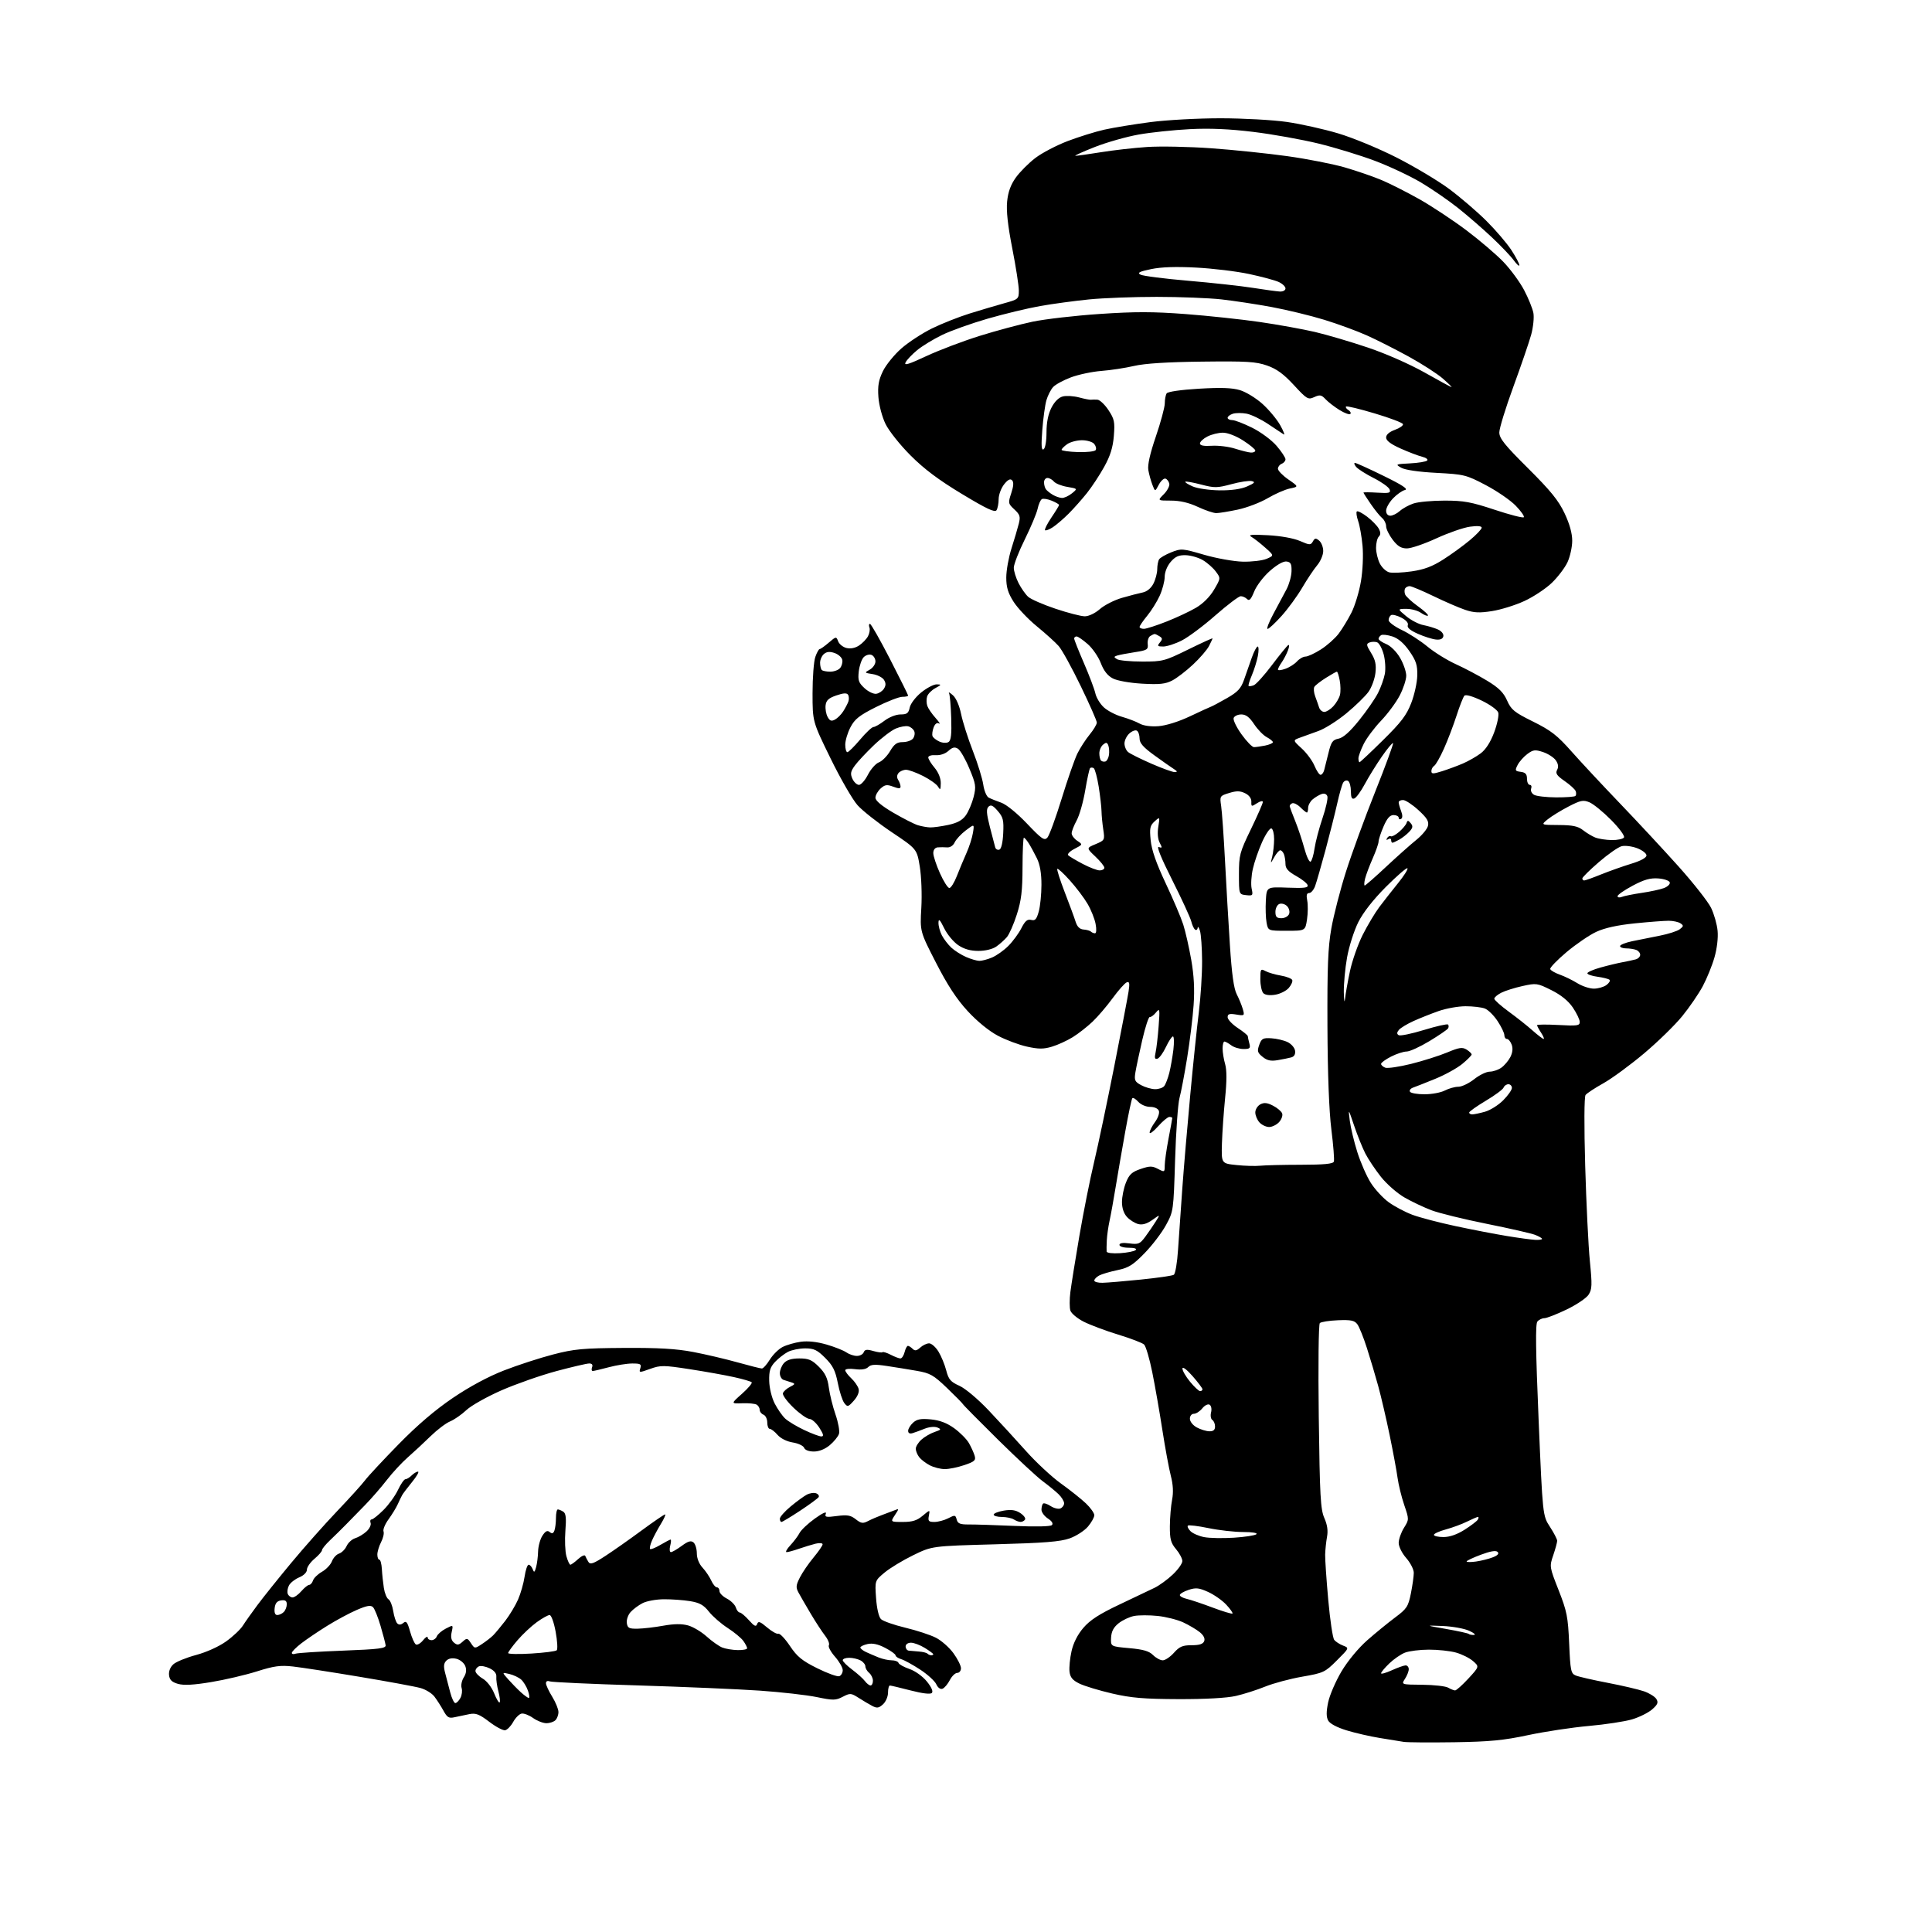<?xml version="1.0" encoding="UTF-8" standalone="no"?>
<svg 
  version="1.1" 
  xmlns="http://www.w3.org/2000/svg" 
  xmlns:xlink="http://www.w3.org/1999/xlink" 
  xmlns:svg="http://www.w3.org/2000/svg"
  xmlns:rdf="http://www.w3.org/1999/02/22-rdf-syntax-ns#"
  xmlns:cc="http://creativecommons.org/ns#"
  xmlns:dc="http://purl.org/dc/elements/1.1/"
  viewBox="0 0 768 768"
  width="768"
  height="768"
>
<style>svg {background-color: white; }</style>"
<path stroke="none" fill="black" fill-rule="evenodd" d="M578.00,692.57C568.38,692.71 559.38,692.65 558.00,692.42C556.62,692.20 552.35,691.50 548.50,690.88C544.65,690.26 538.69,688.89 535.27,687.84C531.41,686.66 528.62,685.16 527.96,683.92C527.19,682.48 527.19,680.42 527.96,676.70C528.56,673.84 530.95,668.31 533.27,664.40C535.77,660.22 539.96,655.15 543.50,652.03C546.80,649.13 551.79,645.05 554.60,642.96C559.24,639.50 559.79,638.65 560.85,633.42C561.48,630.25 562.00,626.56 562.00,625.22C562.00,623.87 560.65,621.23 559.00,619.35C557.31,617.43 556.00,614.79 556.00,613.33C556.00,611.90 556.94,609.22 558.08,607.37C560.16,604.01 560.16,604.01 558.20,598.25C557.12,595.09 555.94,590.25 555.56,587.50C555.19,584.75 553.77,577.10 552.41,570.50C551.05,563.90 549.00,555.12 547.87,551.00C546.74,546.88 544.72,540.08 543.38,535.91C542.05,531.73 540.34,527.47 539.58,526.44C538.45,524.90 537.10,524.61 531.87,524.82C528.38,524.96 525.13,525.47 524.65,525.95C524.15,526.45 523.97,542.80 524.23,563.17C524.64,594.82 524.93,600.01 526.44,603.43C527.63,606.12 527.97,608.49 527.51,610.93C527.15,612.89 526.82,616.08 526.77,618.00C526.73,619.92 527.28,628.02 528.00,636.00C528.72,643.98 529.78,651.11 530.36,651.85C530.94,652.60 532.53,653.63 533.90,654.15C536.38,655.10 536.38,655.10 531.44,660.03C526.71,664.76 526.13,665.03 517.69,666.50C512.85,667.34 506.21,669.12 502.95,670.44C499.68,671.77 494.42,673.45 491.25,674.17C487.66,674.99 479.13,675.46 468.50,675.43C454.73,675.38 449.71,674.96 442.10,673.20C436.94,672.00 431.09,670.23 429.10,669.26C426.35,667.92 425.42,666.79 425.15,664.50C424.96,662.85 425.32,659.20 425.95,656.38C426.68,653.09 428.36,649.77 430.65,647.10C433.29,644.01 436.97,641.63 444.86,637.89C450.71,635.12 457.05,632.10 458.95,631.18C460.86,630.25 464.12,627.88 466.20,625.90C468.29,623.93 470.00,621.52 470.00,620.55C470.00,619.58 468.88,617.45 467.50,615.82C465.41,613.33 465.01,611.84 465.04,606.67C465.07,603.28 465.46,598.55 465.93,596.16C466.49,593.23 466.33,590.15 465.42,586.66C464.69,583.82 463.17,575.63 462.06,568.45C460.95,561.27 459.15,550.95 458.05,545.52C456.96,540.08 455.49,535.11 454.78,534.46C454.08,533.81 449.45,532.04 444.50,530.53C439.55,529.02 433.40,526.71 430.82,525.41C428.25,524.11 425.85,522.11 425.49,520.96C425.13,519.82 425.12,516.55 425.48,513.69C425.84,510.84 427.44,500.81 429.05,491.40C430.66,482.00 433.30,468.72 434.93,461.90C436.55,455.08 440.14,438.02 442.91,424.00C445.68,409.98 448.24,396.58 448.61,394.23C449.13,390.83 448.98,390.07 447.88,390.50C447.12,390.80 444.61,393.62 442.31,396.77C440.01,399.92 436.41,404.14 434.31,406.13C432.21,408.13 428.66,410.91 426.41,412.30C424.16,413.69 420.45,415.39 418.16,416.07C414.83,417.07 412.85,417.07 408.25,416.05C405.09,415.36 399.88,413.41 396.68,411.72C393.14,409.85 388.44,406.02 384.68,401.94C380.27,397.15 376.67,391.66 372.10,382.75C365.69,370.27 365.69,370.27 366.24,360.88C366.54,355.65 366.27,348.40 365.63,344.50C364.48,337.50 364.48,337.50 354.49,330.81C349.00,327.12 342.88,322.31 340.90,320.10C338.92,317.89 334.08,309.50 330.15,301.46C323.00,286.84 323.00,286.84 323.00,275.57C323.00,269.37 323.49,262.88 324.10,261.15C324.70,259.42 325.49,258.00 325.85,258.00C326.21,258.00 327.83,256.85 329.46,255.45C332.35,252.97 332.44,252.96 333.17,254.92C333.58,256.03 335.06,257.23 336.46,257.58C338.08,257.98 339.92,257.63 341.47,256.61C342.82,255.72 344.43,254.06 345.04,252.92C345.65,251.78 345.91,250.20 345.61,249.42C345.31,248.64 345.41,248.00 345.83,248.00C346.25,248.00 349.83,254.31 353.80,262.01C357.76,269.72 361.00,276.24 361.00,276.51C361.00,276.78 359.95,277.00 358.66,277.00C357.38,277.00 352.68,278.83 348.23,281.06C341.58,284.40 339.77,285.84 338.07,289.10C336.93,291.28 336.00,294.40 336.00,296.03C336.00,297.66 336.38,299.00 336.84,299.00C337.31,299.00 339.58,296.75 341.90,294.00C344.22,291.25 346.61,289.00 347.22,289.00C347.82,289.00 349.79,287.87 351.59,286.50C353.45,285.08 356.20,284.00 357.96,284.00C360.52,284.00 361.15,283.53 361.63,281.25C361.96,279.71 363.97,277.07 366.21,275.25C368.42,273.46 371.18,272.02 372.36,272.04C374.31,272.08 374.27,272.21 371.82,273.54C370.34,274.34 368.87,275.83 368.55,276.86C368.22,277.88 368.26,279.57 368.62,280.61C368.99,281.65 370.46,283.81 371.90,285.40C373.33,287.00 373.93,287.99 373.24,287.59C372.45,287.14 371.67,287.72 371.12,289.19C370.65,290.46 370.45,292.00 370.69,292.61C370.92,293.23 372.14,294.20 373.40,294.77C374.69,295.36 376.28,295.45 377.04,294.97C378.06,294.35 378.33,291.91 378.12,285.35C377.97,280.52 377.58,276.10 377.25,275.53C376.92,274.96 377.61,275.34 378.78,276.36C380.06,277.48 381.36,280.47 382.06,283.86C382.69,286.96 384.79,293.55 386.72,298.50C388.65,303.45 390.51,309.48 390.86,311.89C391.21,314.31 392.18,316.63 393.00,317.06C393.82,317.49 396.07,318.39 398.00,319.07C400.04,319.79 404.31,323.26 408.23,327.38C414.09,333.54 415.14,334.27 416.34,332.98C417.10,332.17 419.65,325.20 422.02,317.50C424.38,309.80 427.21,301.70 428.30,299.50C429.39,297.30 431.57,293.93 433.14,292.02C434.71,290.11 436.00,287.96 436.00,287.23C436.00,286.51 433.12,279.98 429.60,272.71C426.09,265.45 422.15,258.30 420.85,256.83C419.56,255.36 415.64,251.82 412.15,248.96C408.66,246.11 404.50,241.71 402.90,239.19C400.68,235.68 400.00,233.42 400.01,229.55C400.01,226.77 400.95,221.57 402.08,218.00C403.22,214.43 404.52,210.02 404.98,208.20C405.70,205.36 405.45,204.57 403.23,202.51C400.75,200.21 400.70,199.95 401.99,196.03C402.93,193.19 403.02,191.62 402.30,190.90C401.58,190.18 400.60,190.69 399.13,192.56C397.96,194.05 396.99,196.67 396.98,198.38C396.98,200.10 396.59,202.10 396.13,202.82C395.49,203.83 392.23,202.30 382.40,196.37C373.14,190.79 367.37,186.46 361.96,181.04C357.74,176.82 353.35,171.28 352.00,168.51C350.64,165.70 349.41,161.04 349.18,157.82C348.86,153.38 349.26,151.10 350.97,147.55C352.19,145.05 355.49,140.98 358.31,138.51C361.13,136.04 366.61,132.46 370.47,130.56C374.34,128.66 381.10,125.98 385.50,124.61C389.90,123.24 396.09,121.41 399.25,120.53C404.84,118.99 405.00,118.85 405.00,115.48C405.00,113.57 403.83,106.05 402.40,98.76C400.62,89.68 399.97,83.79 400.35,80.08C400.73,76.29 401.77,73.43 403.81,70.58C405.42,68.34 408.89,64.85 411.53,62.83C414.16,60.81 419.96,57.78 424.41,56.08C428.86,54.39 435.43,52.34 439.00,51.54C442.57,50.74 450.81,49.39 457.30,48.54C463.82,47.69 476.36,47.01 485.30,47.02C494.21,47.03 506.00,47.68 511.50,48.47C517.00,49.26 526.21,51.31 531.97,53.03C537.78,54.76 548.14,59.05 555.26,62.67C562.31,66.26 571.67,71.85 576.05,75.10C580.43,78.35 587.07,84.04 590.81,87.75C594.54,91.46 599.04,96.71 600.80,99.42C602.56,102.13 603.99,104.83 603.97,105.42C603.95,106.01 602.96,105.15 601.76,103.50C600.57,101.85 596.64,97.73 593.04,94.34C589.44,90.95 583.41,85.72 579.63,82.71C575.86,79.71 569.22,75.13 564.89,72.56C560.55,69.98 552.31,66.10 546.57,63.94C540.84,61.77 530.72,58.68 524.10,57.06C517.47,55.45 505.85,53.36 498.27,52.44C488.76,51.27 480.95,50.93 473.00,51.34C466.68,51.66 457.53,52.62 452.67,53.48C447.82,54.34 439.94,56.57 435.17,58.45C430.40,60.33 426.95,61.90 427.50,61.93C428.05,61.96 432.55,61.33 437.50,60.53C442.45,59.72 450.77,58.78 456.00,58.43C461.23,58.08 472.70,58.31 481.50,58.94C490.30,59.57 503.92,60.98 511.76,62.08C519.61,63.17 529.88,65.19 534.58,66.55C539.28,67.91 545.87,70.18 549.22,71.59C552.57,73.00 559.32,76.42 564.22,79.18C569.11,81.94 577.48,87.47 582.81,91.47C588.14,95.48 594.82,101.17 597.65,104.13C600.48,107.08 604.18,112.13 605.87,115.34C607.56,118.55 609.21,122.63 609.55,124.41C609.88,126.19 609.48,130.08 608.66,133.07C607.83,136.06 604.65,145.36 601.58,153.74C598.51,162.12 596.00,170.29 596.00,171.89C596.00,174.26 598.09,176.87 607.43,186.15C616.39,195.07 619.52,198.92 621.93,204.01C623.96,208.31 624.99,212.02 624.98,215.00C624.97,217.47 624.12,221.30 623.10,223.50C622.07,225.70 619.27,229.39 616.87,231.70C614.47,234.00 609.58,237.25 606.00,238.90C602.42,240.56 596.65,242.36 593.16,242.91C588.12,243.71 585.92,243.61 582.39,242.41C579.95,241.58 574.27,239.13 569.78,236.95C565.28,234.78 561.05,233.00 560.36,233.00C559.68,233.00 558.87,233.41 558.56,233.91C558.25,234.41 558.25,235.48 558.55,236.28C558.86,237.09 561.14,239.20 563.62,240.98C566.10,242.76 567.90,244.43 567.63,244.71C567.35,244.98 566.10,244.48 564.84,243.60C563.58,242.72 560.97,242.01 559.03,242.03C555.50,242.05 555.50,242.05 559.00,244.96C560.92,246.56 564.00,248.15 565.84,248.49C567.68,248.84 570.28,249.63 571.63,250.24C573.03,250.88 573.94,252.03 573.75,252.93C573.54,253.97 572.54,254.41 570.78,254.22C569.32,254.07 566.09,253.04 563.61,251.94C560.58,250.60 559.26,249.48 559.62,248.54C559.96,247.67 558.99,246.53 557.05,245.53C555.34,244.64 553.50,244.19 552.97,244.52C552.44,244.85 552.00,245.75 552.00,246.53C552.00,247.31 554.36,249.06 557.25,250.44C560.14,251.81 564.73,254.79 567.46,257.05C570.20,259.32 575.29,262.47 578.78,264.05C582.27,265.64 587.85,268.59 591.18,270.61C595.82,273.43 597.67,275.27 599.09,278.47C600.72,282.15 601.93,283.14 609.43,286.85C616.55,290.38 619.02,292.30 624.71,298.73C628.45,302.95 637.14,312.27 644.03,319.45C650.92,326.63 661.40,337.90 667.31,344.50C673.22,351.10 679.02,358.48 680.19,360.90C681.36,363.32 682.53,367.41 682.77,370.00C683.04,372.79 682.53,377.11 681.52,380.60C680.59,383.85 678.50,388.98 676.89,392.00C675.27,395.02 671.60,400.40 668.72,403.93C665.85,407.47 659.01,414.15 653.51,418.77C648.02,423.39 640.75,428.72 637.36,430.62C633.97,432.51 630.78,434.61 630.28,435.28C629.74,436.01 629.68,447.47 630.14,463.50C630.57,478.35 631.40,495.39 632.00,501.36C632.95,510.87 632.88,512.53 631.47,514.68C630.58,516.04 626.64,518.69 622.71,520.57C618.77,522.46 614.81,524.00 613.90,524.00C612.99,524.00 611.75,524.60 611.13,525.34C610.32,526.32 610.45,536.75 611.63,564.59C613.24,602.50 613.24,602.50 616.12,606.92C617.70,609.35 619.00,611.86 619.00,612.49C619.00,613.13 618.30,615.70 617.45,618.20C615.90,622.73 615.92,622.84 619.58,632.13C622.88,640.54 623.31,642.71 623.77,653.34C624.24,664.18 624.46,665.24 626.39,666.04C627.55,666.52 633.24,667.83 639.04,668.94C644.83,670.05 651.33,671.57 653.48,672.31C655.63,673.05 657.86,674.44 658.44,675.39C659.29,676.78 658.95,677.60 656.73,679.53C655.21,680.85 651.62,682.63 648.76,683.48C645.90,684.33 638.14,685.51 631.53,686.10C624.91,686.69 614.10,688.33 607.50,689.73C597.72,691.82 592.27,692.35 578.00,692.57zM200.81,687.80C199.96,687.96 197.12,686.45 194.49,684.44C190.57,681.44 189.14,680.89 186.60,681.39C184.90,681.72 182.27,682.27 180.77,682.61C178.43,683.14 177.78,682.76 176.27,680.01C175.30,678.25 173.69,675.74 172.70,674.44C171.72,673.13 169.24,671.60 167.20,671.03C165.17,670.45 154.28,668.44 143.00,666.56C131.72,664.67 119.78,662.83 116.45,662.46C111.46,661.90 108.96,662.24 102.14,664.40C97.60,665.83 89.42,667.75 83.96,668.65C77.02,669.81 73.06,670.02 70.77,669.37C68.33,668.67 67.42,667.80 67.20,665.92C67.02,664.37 67.68,662.69 68.91,661.58C70.01,660.58 74.09,658.92 77.97,657.88C82.12,656.76 87.03,654.54 89.91,652.47C92.60,650.54 95.58,647.73 96.53,646.23C97.48,644.73 100.11,641.02 102.36,638.00C104.61,634.98 110.62,627.47 115.72,621.33C120.81,615.19 129.02,605.94 133.95,600.77C138.88,595.60 143.90,590.06 145.11,588.44C146.32,586.82 152.30,580.40 158.41,574.16C165.84,566.56 172.97,560.47 180.00,555.71C186.67,551.19 194.10,547.20 200.38,544.76C205.81,542.65 214.57,539.80 219.85,538.43C228.28,536.24 231.70,535.93 247.97,535.82C261.73,535.73 268.82,536.15 275.50,537.42C280.45,538.36 288.41,540.23 293.20,541.57C297.98,542.91 302.33,544.00 302.86,544.00C303.40,544.00 304.82,542.41 306.01,540.48C307.21,538.54 309.49,536.28 311.08,535.46C312.67,534.64 315.93,533.70 318.33,533.37C321.14,532.98 324.79,533.38 328.55,534.47C331.78,535.41 335.32,536.81 336.43,537.59C337.54,538.36 339.42,539.00 340.62,539.00C341.81,539.00 343.04,538.35 343.34,537.55C343.77,536.43 344.61,536.31 347.13,537.04C348.91,537.55 350.57,537.77 350.81,537.52C351.05,537.28 352.52,537.74 354.08,538.54C355.63,539.34 357.36,540.00 357.93,540.00C358.50,540.00 359.24,538.88 359.59,537.50C359.93,536.12 360.53,535.00 360.91,535.00C361.29,535.00 362.13,535.53 362.78,536.18C363.68,537.08 364.39,536.96 365.81,535.68C366.82,534.75 368.42,534.00 369.34,534.00C370.27,534.00 371.93,535.46 373.04,537.25C374.14,539.04 375.54,542.42 376.14,544.76C377.07,548.36 377.87,549.30 381.37,550.87C383.73,551.93 388.71,556.12 393.00,560.64C397.12,564.99 403.78,572.24 407.79,576.74C411.80,581.25 418.08,587.09 421.74,589.72C425.41,592.35 429.89,595.92 431.70,597.65C433.52,599.38 435.00,601.49 435.00,602.32C435.00,603.16 433.87,605.19 432.49,606.83C431.10,608.48 427.84,610.58 425.24,611.52C421.51,612.85 415.16,613.36 395.50,613.89C370.50,614.57 370.50,614.57 363.00,618.23C358.88,620.24 353.76,623.34 351.63,625.12C347.76,628.35 347.76,628.35 348.25,635.26C348.54,639.36 349.33,642.76 350.19,643.62C350.98,644.41 355.32,645.94 359.83,647.02C364.35,648.10 369.84,649.90 372.03,651.02C374.23,652.14 377.37,654.91 379.01,657.18C380.66,659.44 382.00,662.13 382.00,663.15C382.00,664.17 381.34,665.00 380.53,665.00C379.71,665.00 378.38,666.30 377.56,667.88C376.74,669.46 375.44,671.00 374.66,671.30C373.82,671.62 372.82,670.91 372.19,669.52C371.61,668.24 368.74,665.63 365.82,663.71C362.89,661.79 359.49,659.92 358.25,659.55C357.01,659.17 356.00,658.49 356.00,658.03C356.00,657.58 354.14,656.23 351.87,655.05C349.04,653.57 346.84,653.10 344.87,653.53C343.29,653.88 342.00,654.50 342.00,654.91C342.00,655.32 343.01,656.13 344.25,656.71C345.49,657.28 347.76,658.26 349.30,658.88C350.84,659.49 353.16,660.00 354.46,660.00C355.77,660.00 356.99,660.47 357.18,661.04C357.37,661.61 359.32,662.69 361.51,663.44C363.79,664.22 366.76,666.35 368.44,668.41C370.29,670.69 371.02,672.38 370.42,672.98C369.83,673.57 366.71,673.20 361.99,671.98C357.87,670.91 354.16,670.03 353.75,670.02C353.34,670.01 353.00,671.28 353.00,672.85C353.00,674.42 352.11,676.50 351.00,677.50C349.34,679.00 348.60,679.11 346.75,678.14C345.51,677.49 343.06,676.04 341.31,674.92C338.30,673.00 337.94,672.98 335.00,674.50C332.18,675.96 331.21,675.97 324.69,674.62C320.74,673.80 310.52,672.64 302.00,672.05C293.48,671.46 271.56,670.53 253.29,669.97C235.03,669.42 219.39,668.70 218.54,668.38C217.61,668.02 217.01,668.33 217.03,669.14C217.05,669.89 218.17,672.30 219.53,674.50C220.88,676.70 221.99,679.42 221.99,680.55C222.00,681.68 221.46,683.14 220.80,683.80C220.14,684.46 218.52,685.00 217.20,685.00C215.89,685.00 213.50,684.07 211.90,682.93C210.30,681.79 208.24,681.00 207.33,681.18C206.41,681.36 204.91,682.85 204.00,684.50C203.09,686.15 201.65,687.63 200.81,687.80zM181.00,677.00C181.51,677.00 182.42,676.08 183.02,674.96C183.62,673.84 183.84,672.06 183.50,671.01C183.17,669.95 183.55,668.06 184.35,666.80C185.34,665.24 185.53,663.79 184.95,662.28C184.47,661.06 182.90,659.76 181.46,659.40C179.77,658.98 178.33,659.24 177.43,660.14C176.38,661.19 176.26,662.40 176.95,665.02C177.46,666.93 178.37,670.41 178.97,672.75C179.58,675.09 180.49,677.00 181.00,677.00zM198.61,676.73C198.90,676.44 198.67,674.47 198.12,672.35C197.56,670.23 197.19,667.62 197.30,666.54C197.43,665.28 196.51,664.10 194.69,663.21C193.14,662.45 191.23,662.08 190.44,662.38C189.65,662.69 189.00,663.53 189.00,664.25C189.00,664.98 190.30,666.34 191.89,667.27C193.55,668.25 195.48,670.74 196.43,673.11C197.34,675.39 198.32,677.01 198.61,676.73zM210.20,674.97C210.58,674.99 210.44,673.69 209.88,672.10C209.33,670.50 208.11,668.51 207.19,667.67C206.26,666.84 204.15,665.83 202.50,665.44C199.50,664.72 199.50,664.72 202.00,667.54C203.38,669.09 205.62,671.39 207.00,672.65C208.38,673.91 209.81,674.95 210.20,674.97zM578.41,671.97C578.91,671.99 581.29,669.86 583.70,667.25C588.08,662.50 588.08,662.50 585.52,660.28C584.12,659.07 581.06,657.55 578.73,656.91C576.41,656.27 571.58,655.75 568.00,655.76C564.42,655.77 560.15,656.31 558.50,656.95C556.85,657.59 554.04,659.53 552.25,661.26C550.46,662.98 549.00,664.73 549.00,665.15C549.00,665.56 550.91,665.03 553.25,663.97C555.59,662.91 558.06,662.03 558.75,662.02C559.44,662.01 560.00,662.69 560.00,663.54C560.00,664.38 559.32,666.10 558.50,667.36C557.00,669.65 557.00,669.65 565.41,669.72C570.03,669.76 574.64,670.28 575.66,670.87C576.67,671.46 577.91,671.95 578.41,671.97zM346.06,670.00C346.58,670.00 347.00,669.16 347.00,668.12C347.00,667.09 346.32,665.68 345.50,665.00C344.68,664.32 344.00,663.15 344.00,662.41C344.00,661.67 343.13,660.60 342.07,660.04C341.00,659.47 338.98,659.00 337.57,659.00C336.15,659.00 335.00,659.43 335.00,659.95C335.00,660.47 336.69,662.16 338.75,663.70C340.81,665.24 343.09,667.29 343.81,668.25C344.53,669.21 345.54,670.00 346.06,670.00zM333.64,666.31C334.39,666.02 335.00,664.95 335.00,663.93C335.00,662.91 333.62,660.49 331.92,658.56C330.23,656.64 329.13,654.59 329.49,654.02C329.84,653.45 329.17,651.74 328.00,650.24C326.82,648.73 324.25,644.80 322.29,641.50C320.33,638.20 318.14,634.42 317.43,633.09C316.31,631.03 316.39,630.16 317.99,627.02C319.02,625.01 321.46,621.44 323.43,619.09C325.39,616.73 327.00,614.39 327.00,613.89C327.00,613.38 325.76,613.26 324.25,613.63C322.74,614.00 319.76,614.91 317.62,615.65C315.49,616.39 313.27,617.00 312.69,617.00C312.10,617.00 312.78,615.76 314.19,614.25C315.60,612.74 317.25,610.54 317.85,609.36C318.46,608.19 321.19,605.61 323.93,603.64C326.97,601.46 328.67,600.70 328.29,601.68C327.75,603.09 328.32,603.22 332.68,602.64C336.80,602.09 338.14,602.32 340.18,603.93C342.32,605.61 343.01,605.71 345.11,604.62C346.45,603.92 348.89,602.87 350.52,602.28C352.16,601.69 354.40,600.84 355.50,600.40C357.45,599.61 357.45,599.66 355.72,602.30C353.95,605.00 353.95,605.00 358.90,605.00C362.70,605.00 364.53,604.43 366.78,602.53C369.71,600.07 369.71,600.07 369.24,602.53C368.83,604.66 369.14,605.00 371.43,605.00C372.90,605.00 375.38,604.34 376.94,603.53C379.58,602.16 379.82,602.20 380.30,604.05C380.72,605.65 381.66,606.03 385.16,606.00C387.55,605.98 395.73,606.25 403.35,606.58C411.67,606.95 417.58,606.82 418.15,606.25C418.75,605.65 418.17,604.68 416.55,603.63C415.15,602.71 414.00,601.14 414.00,600.14C414.00,599.15 414.28,598.06 414.61,597.72C414.95,597.38 416.30,597.81 417.61,598.66C418.91,599.52 420.66,599.96 421.49,599.64C422.32,599.32 423.00,598.39 423.00,597.57C423.00,596.75 421.99,595.11 420.75,593.92C419.51,592.73 416.70,590.43 414.50,588.81C412.30,587.20 404.34,579.80 396.81,572.38C389.29,564.95 382.97,558.57 382.79,558.19C382.60,557.81 379.74,554.90 376.43,551.73C371.08,546.60 369.74,545.85 364.45,544.93C361.18,544.36 355.80,543.49 352.50,542.99C347.84,542.28 346.20,542.38 345.14,543.43C344.26,544.31 342.45,544.60 339.89,544.26C337.72,543.97 336.00,544.16 336.00,544.69C336.00,545.22 337.08,546.67 338.41,547.91C339.73,549.15 341.04,551.05 341.32,552.13C341.64,553.33 340.91,555.12 339.41,556.79C337.14,559.33 336.91,559.39 335.62,557.73C334.87,556.76 333.70,553.18 333.04,549.77C332.06,544.80 331.07,542.84 328.03,539.79C324.85,536.62 323.56,536.00 320.07,536.00C317.78,536.00 314.69,536.63 313.20,537.40C311.72,538.18 309.41,539.98 308.08,541.40C306.15,543.47 305.68,544.99 305.77,548.92C305.83,551.72 306.77,555.60 307.94,557.89C309.08,560.11 310.96,562.82 312.13,563.91C313.30,565.00 316.69,567.04 319.66,568.44C322.62,569.85 325.70,571.00 326.48,571.00C327.57,571.00 327.38,570.17 325.70,567.54C324.49,565.64 322.72,564.07 321.77,564.04C320.81,564.02 317.95,562.01 315.41,559.57C312.87,557.13 310.98,554.55 311.22,553.82C311.46,553.09 312.73,551.96 314.04,551.30C316.08,550.28 316.18,550.02 314.71,549.55C313.77,549.25 312.32,548.79 311.50,548.53C310.68,548.27 310.00,547.07 310.00,545.86C310.00,544.65 310.74,542.83 311.65,541.83C312.79,540.58 314.72,540.00 317.75,540.00C321.45,540.00 322.76,540.56 325.51,543.31C328.03,545.83 328.98,547.80 329.47,551.56C329.83,554.28 331.02,559.10 332.12,562.27C333.22,565.44 333.85,568.91 333.51,569.98C333.17,571.04 331.53,573.06 329.87,574.46C327.96,576.06 325.62,577.00 323.53,577.00C321.52,577.00 319.99,576.42 319.65,575.52C319.33,574.70 317.30,573.75 315.12,573.40C312.78,573.03 310.31,571.79 309.09,570.39C307.95,569.07 306.56,568.00 306.01,568.00C305.45,568.00 305.00,566.86 305.00,565.47C305.00,564.08 304.32,562.68 303.50,562.36C302.68,562.05 302.00,561.19 302.00,560.45C302.00,559.72 301.46,558.79 300.81,558.38C300.15,557.98 297.57,557.72 295.06,557.82C290.50,557.99 290.50,557.99 294.96,554.04C297.41,551.86 299.14,549.81 298.80,549.47C298.46,549.13 295.33,548.21 291.84,547.44C288.35,546.66 280.42,545.24 274.21,544.28C263.75,542.67 262.60,542.66 258.43,544.16C254.10,545.72 253.96,545.71 254.54,543.89C255.05,542.26 254.61,542.00 251.32,542.01C249.22,542.02 245.03,542.69 242.00,543.50C238.97,544.31 236.11,544.98 235.64,544.99C235.17,544.99 235.05,544.33 235.36,543.50C235.74,542.53 235.34,542.00 234.22,542.00C233.27,542.00 227.41,543.37 221.20,545.03C214.98,546.70 205.16,550.14 199.37,552.67C193.58,555.21 187.29,558.74 185.40,560.53C183.51,562.31 180.59,564.34 178.92,565.03C177.25,565.72 173.77,568.36 171.19,570.88C168.61,573.41 164.55,577.18 162.16,579.27C159.77,581.35 156.01,585.41 153.80,588.28C151.58,591.15 147.69,595.64 145.14,598.25C142.59,600.86 139.15,604.38 137.50,606.07C135.85,607.76 133.04,610.52 131.25,612.22C129.46,613.91 128.00,615.70 128.00,616.21C128.00,616.72 126.65,618.27 125.00,619.65C123.35,621.04 122.00,622.98 122.00,623.97C122.00,625.02 120.75,626.28 118.96,627.02C117.29,627.71 115.46,629.15 114.88,630.22C114.31,631.28 114.09,632.80 114.39,633.58C114.69,634.36 115.55,635.00 116.29,635.00C117.03,635.00 118.62,633.88 119.81,632.50C121.01,631.12 122.41,630.00 122.93,630.00C123.44,630.00 124.12,629.21 124.43,628.25C124.74,627.29 126.35,625.73 128.01,624.79C129.66,623.85 131.44,621.98 131.95,620.63C132.47,619.28 133.74,617.90 134.79,617.57C135.84,617.23 137.19,615.88 137.79,614.57C138.39,613.25 139.92,611.86 141.19,611.47C142.46,611.09 144.48,609.87 145.68,608.78C146.88,607.68 147.61,606.16 147.32,605.39C147.03,604.63 147.21,604.00 147.73,604.00C148.24,604.00 150.36,602.31 152.43,600.25C154.51,598.19 157.11,594.59 158.21,592.25C159.32,589.91 160.65,588.00 161.18,588.00C161.71,588.00 162.82,587.33 163.64,586.50C164.47,585.67 165.60,585.00 166.16,585.00C166.71,585.00 165.67,586.84 163.83,589.09C162.00,591.34 160.21,593.70 159.86,594.34C159.50,594.98 158.71,596.62 158.09,598.00C157.46,599.38 155.83,602.05 154.45,603.95C153.07,605.84 152.17,608.01 152.46,608.76C152.75,609.51 152.31,611.43 151.49,613.01C150.67,614.60 150.00,616.82 150.00,617.95C150.00,619.08 150.36,620.00 150.80,620.00C151.23,620.00 151.68,621.69 151.80,623.75C151.91,625.81 152.27,629.19 152.59,631.25C152.91,633.31 153.74,635.34 154.44,635.75C155.13,636.16 155.97,638.26 156.31,640.41C156.65,642.57 157.37,644.77 157.92,645.32C158.58,645.98 159.39,645.92 160.32,645.15C161.48,644.18 161.96,644.79 163.00,648.51C163.70,651.01 164.74,653.34 165.30,653.68C165.86,654.03 167.15,653.30 168.16,652.05C169.17,650.80 170.00,650.28 170.00,650.89C170.00,651.50 170.69,652.00 171.53,652.00C172.37,652.00 173.33,651.31 173.65,650.46C173.98,649.62 175.58,648.23 177.22,647.39C180.19,645.85 180.19,645.85 179.55,648.77C179.10,650.80 179.38,652.07 180.47,652.98C181.77,654.05 182.35,653.99 183.88,652.61C185.61,651.05 185.81,651.08 187.21,653.19C188.69,655.41 188.72,655.42 191.57,653.54C193.15,652.51 195.16,650.95 196.03,650.08C196.90,649.21 199.06,646.62 200.83,644.33C202.59,642.04 204.90,638.21 205.94,635.83C206.98,633.45 208.15,629.36 208.53,626.75C208.91,624.14 209.64,622.00 210.14,622.00C210.65,622.00 211.37,622.79 211.74,623.75C212.30,625.23 212.51,625.12 213.10,623.00C213.49,621.62 213.85,618.80 213.90,616.71C213.96,614.63 214.73,611.81 215.63,610.45C216.82,608.62 217.59,608.24 218.51,609.01C219.42,609.76 219.94,609.61 220.38,608.44C220.72,607.56 221.00,605.30 221.00,603.42C221.00,601.54 221.34,600.01 221.75,600.02C222.16,600.02 223.13,600.43 223.90,600.91C224.96,601.59 225.16,603.40 224.75,608.50C224.46,612.18 224.64,616.73 225.15,618.60C225.67,620.47 226.38,622.00 226.73,622.00C227.08,622.00 228.47,620.99 229.82,619.75C231.17,618.51 232.44,617.95 232.65,618.50C232.86,619.05 233.43,620.13 233.92,620.91C234.64,622.05 235.93,621.59 240.66,618.50C243.87,616.41 250.38,611.83 255.11,608.34C259.85,604.86 264.02,602.00 264.38,602.00C264.73,602.00 263.99,603.69 262.73,605.75C261.46,607.81 259.87,610.80 259.18,612.38C258.49,613.96 258.15,615.48 258.42,615.75C258.69,616.03 260.53,615.29 262.51,614.12C264.49,612.96 266.32,612.00 266.58,612.00C266.83,612.00 266.76,613.12 266.41,614.50C266.07,615.88 266.19,617.00 266.70,617.00C267.20,617.00 269.13,615.88 270.98,614.52C273.52,612.64 274.66,612.31 275.67,613.14C276.40,613.75 277.00,615.70 277.00,617.48C277.00,619.44 277.88,621.66 279.25,623.14C280.49,624.48 282.05,626.80 282.73,628.29C283.40,629.78 284.42,631.00 284.98,631.00C285.54,631.00 286.00,631.66 286.00,632.47C286.00,633.29 287.32,634.63 288.93,635.46C290.54,636.30 292.15,637.88 292.50,638.99C292.85,640.10 293.55,641.00 294.06,641.00C294.57,641.00 296.21,642.38 297.71,644.06C299.86,646.47 300.55,646.79 300.98,645.57C301.42,644.31 302.14,644.56 304.91,646.92C306.78,648.52 308.80,649.65 309.40,649.44C310.01,649.23 312.08,651.41 314.00,654.28C316.87,658.56 318.83,660.16 324.89,663.17C328.95,665.18 332.88,666.60 333.64,666.31zM462.21,660.00C463.19,660.00 465.19,658.65 466.66,657.00C468.86,654.53 470.11,654.00 473.70,654.00C476.81,654.00 478.24,653.53 478.69,652.37C479.09,651.33 478.44,650.04 476.91,648.80C475.58,647.73 472.63,645.99 470.34,644.92C468.06,643.86 463.49,642.71 460.20,642.36C456.91,642.02 452.70,642.02 450.86,642.37C449.01,642.72 446.23,644.03 444.67,645.27C442.65,646.89 441.80,648.52 441.67,651.02C441.50,654.50 441.50,654.50 448.88,655.16C454.44,655.66 456.78,656.33 458.35,657.91C459.50,659.06 461.24,660.00 462.21,660.00zM117.47,657.37C118.27,657.07 126.71,656.52 136.22,656.16C150.76,655.60 153.47,655.26 153.29,654.00C153.18,653.17 152.27,649.70 151.26,646.27C150.26,642.85 148.92,639.52 148.28,638.88C147.38,637.98 145.86,638.24 141.84,639.97C138.94,641.22 133.63,644.07 130.04,646.31C126.44,648.54 121.81,651.68 119.75,653.27C117.69,654.86 116.00,656.57 116.00,657.05C116.00,657.54 116.66,657.68 117.47,657.37zM211.25,657.31C216.34,657.00 220.86,656.42 221.30,656.02C221.74,655.62 221.55,652.30 220.88,648.65C220.19,644.91 219.14,642.00 218.48,642.00C217.83,642.00 215.52,643.29 213.34,644.87C211.16,646.45 207.72,649.68 205.69,652.05C203.66,654.42 202.00,656.70 202.00,657.12C202.00,657.53 206.16,657.62 211.25,657.31zM370.17,658.00C370.62,658.00 371.00,657.81 371.00,657.58C371.00,657.35 369.48,656.23 367.63,655.08C365.78,653.94 363.30,653.00 362.13,653.00C360.90,653.00 360.00,653.64 360.00,654.50C360.00,655.33 360.56,656.07 361.25,656.16C361.94,656.24 363.75,656.40 365.27,656.51C366.79,656.61 368.33,656.99 368.68,657.35C369.04,657.71 369.71,658.00 370.17,658.00zM293.25,655.94C295.31,655.97 297.00,655.65 297.00,655.22C297.00,654.79 296.34,653.50 295.53,652.35C294.72,651.19 291.91,648.86 289.28,647.16C286.65,645.46 283.29,642.54 281.82,640.67C279.71,638.00 278.11,637.11 274.32,636.48C271.67,636.05 266.99,635.71 263.93,635.73C260.87,635.74 257.04,636.44 255.43,637.28C253.82,638.11 251.67,639.70 250.67,640.82C249.66,641.93 248.99,643.88 249.17,645.17C249.45,647.18 250.05,647.49 253.50,647.43C255.70,647.39 260.29,646.86 263.69,646.24C267.95,645.48 271.02,645.44 273.51,646.13C275.51,646.68 278.84,648.67 280.91,650.54C282.99,652.41 285.77,654.38 287.09,654.91C288.42,655.44 291.19,655.90 293.25,655.94zM585.92,649.92C586.79,649.87 585.92,649.12 584.00,648.25C582.08,647.37 577.35,646.52 573.50,646.36C566.50,646.08 566.50,646.08 574.93,647.55C579.57,648.36 583.58,649.25 583.85,649.51C584.11,649.78 585.05,649.96 585.92,649.92zM110.23,642.00C110.99,642.00 112.14,641.46 112.80,640.80C113.46,640.14 114.00,638.76 114.00,637.73C114.00,636.36 113.39,635.95 111.75,636.18C110.14,636.41 109.41,637.28 109.18,639.25C108.98,641.06 109.33,642.00 110.23,642.00zM489.93,641.41C490.16,641.17 489.04,639.58 487.43,637.86C485.82,636.14 482.57,633.87 480.21,632.81C476.60,631.18 475.37,631.05 472.46,632.01C470.56,632.64 469.00,633.56 469.00,634.06C469.00,634.56 470.24,635.24 471.75,635.58C473.26,635.92 477.87,637.47 482.00,639.02C486.12,640.57 489.69,641.64 489.93,641.41zM586.75,620.73C588.81,620.44 591.81,619.69 593.41,619.06C595.37,618.30 595.99,617.59 595.32,616.92C594.64,616.24 592.45,616.61 588.66,618.03C585.55,619.19 583.00,620.40 583.00,620.70C583.00,621.01 584.69,621.02 586.75,620.73zM490.50,611.26C494.90,610.98 498.93,610.35 499.45,609.87C500.00,609.37 497.78,609.00 494.16,609.00C490.72,609.00 484.51,608.30 480.35,607.44C476.19,606.58 472.53,606.14 472.20,606.46C471.88,606.78 472.35,607.78 473.24,608.67C474.13,609.56 476.58,610.63 478.68,611.03C480.78,611.44 486.10,611.54 490.50,611.26zM573.80,611.00C576.28,611.00 579.20,609.99 582.18,608.10C584.70,606.50 587.07,604.70 587.44,604.10C587.81,603.49 587.85,603.00 587.52,603.00C587.19,603.00 585.25,603.83 583.21,604.84C581.17,605.86 577.36,607.26 574.75,607.97C572.14,608.68 570.00,609.65 570.00,610.13C570.00,610.61 571.71,611.00 573.80,611.00zM310.64,605.00C310.29,605.00 310.00,604.42 310.00,603.71C310.00,603.00 311.91,600.83 314.25,598.88C316.59,596.93 319.48,594.81 320.68,594.17C321.88,593.53 323.56,593.28 324.42,593.61C325.28,593.94 325.73,594.63 325.42,595.13C325.10,595.64 321.79,598.07 318.06,600.53C314.33,602.99 310.99,605.00 310.64,605.00zM405.69,604.98C405.04,604.98 403.82,604.53 403.00,604.00C402.18,603.47 400.04,603.02 398.25,603.02C396.46,603.01 395.00,602.59 395.00,602.09C395.00,601.59 396.81,600.87 399.03,600.49C401.99,600.00 403.73,600.25 405.56,601.45C406.94,602.35 407.80,603.52 407.47,604.04C407.15,604.57 406.35,604.99 405.69,604.98zM375.57,583.99C373.88,583.99 371.19,583.31 369.59,582.47C368.00,581.64 366.10,580.18 365.38,579.23C364.65,578.28 364.05,576.79 364.03,575.92C364.01,575.06 365.01,573.43 366.25,572.30C367.49,571.18 369.85,569.80 371.50,569.24C374.14,568.35 374.27,568.14 372.60,567.45C371.52,567.01 369.38,567.21 367.60,567.92C365.90,568.61 363.71,569.41 362.75,569.70C361.64,570.04 361.00,569.70 361.00,568.77C361.00,567.97 361.89,566.51 362.97,565.53C364.51,564.14 366.07,563.85 370.02,564.23C373.54,564.57 376.39,565.64 379.30,567.74C381.61,569.41 384.24,572.06 385.15,573.63C386.05,575.21 387.08,577.47 387.43,578.64C387.98,580.50 387.43,581.01 383.36,582.39C380.76,583.28 377.26,584.00 375.57,583.99zM480.75,568.96C482.32,568.99 483.00,568.42 483.00,567.06C483.00,565.99 482.51,564.82 481.92,564.45C481.32,564.08 481.10,562.73 481.42,561.45C481.75,560.14 481.50,558.81 480.84,558.40C480.18,558.00 478.92,558.62 477.93,559.84C476.97,561.03 475.46,562.00 474.59,562.00C473.68,562.00 473.00,562.84 473.00,563.97C473.00,565.09 474.19,566.58 475.75,567.43C477.26,568.25 479.51,568.94 480.75,568.96zM477.07,553.00C477.58,553.00 478.00,552.66 478.00,552.25C478.00,551.84 476.21,549.48 474.04,547.00C471.73,544.37 470.07,543.13 470.04,544.02C470.02,544.86 471.38,547.22 473.07,549.27C474.76,551.32 476.56,553.00 477.07,553.00zM438.25,509.93C440.04,509.90 446.90,509.32 453.50,508.65C460.10,507.98 466.00,507.13 466.60,506.75C467.21,506.37 467.97,501.89 468.29,496.78C468.62,491.68 469.38,480.75 469.98,472.50C470.57,464.25 471.99,447.60 473.12,435.50C474.24,423.40 475.78,408.55 476.54,402.50C477.29,396.45 477.88,387.23 477.85,382.00C477.82,376.77 477.44,371.38 477.00,370.00C476.56,368.62 476.15,368.09 476.10,368.81C476.04,369.53 475.60,369.87 475.11,369.57C474.62,369.27 473.91,367.78 473.54,366.26C473.16,364.74 469.75,357.33 465.95,349.79C461.55,341.06 459.62,336.30 460.64,336.69C462.01,337.22 462.06,336.99 461.01,335.02C460.25,333.61 460.03,331.18 460.44,328.67C461.09,324.61 461.09,324.61 458.97,326.52C457.15,328.18 456.93,329.20 457.41,334.03C457.79,337.90 459.62,343.15 463.35,351.06C466.32,357.35 469.47,364.75 470.35,367.50C471.23,370.25 472.66,376.55 473.53,381.50C474.63,387.77 474.92,393.23 474.48,399.50C474.14,404.45 472.98,413.90 471.91,420.50C470.84,427.10 469.47,434.30 468.86,436.50C468.26,438.70 467.47,449.73 467.12,461.00C466.49,481.34 466.47,481.54 463.49,487.00C461.85,490.02 458.02,495.04 455.00,498.14C450.36,502.90 448.67,503.96 444.17,504.90C441.24,505.51 437.98,506.47 436.92,507.04C435.87,507.61 435.00,508.50 435.00,509.04C435.00,509.57 436.46,509.97 438.25,509.93zM445.25,498.16C448.14,497.97 450.93,497.41 451.45,496.91C452.03,496.36 450.95,496.00 448.70,496.00C446.61,496.00 445.00,495.51 445.00,494.87C445.00,494.13 446.37,493.92 448.96,494.27C452.52,494.75 453.15,494.48 455.25,491.65C456.53,489.92 458.40,487.19 459.41,485.59C461.25,482.68 461.25,482.68 458.08,484.94C455.92,486.48 454.14,487.00 452.49,486.59C451.15,486.25 449.14,485.00 448.03,483.80C446.73,482.41 446.00,480.26 446.00,477.83C446.00,475.75 446.71,472.26 447.58,470.09C448.87,466.86 449.94,465.87 453.40,464.69C457.04,463.45 458.00,463.44 460.31,464.66C462.92,466.02 463.00,465.98 463.00,463.28C463.00,461.75 463.68,456.97 464.50,452.66C465.33,448.35 466.00,444.64 466.00,444.41C466.00,444.19 465.48,444.00 464.84,444.00C464.20,444.00 462.17,445.69 460.34,447.75C458.50,449.81 457.00,450.92 457.00,450.21C457.00,449.50 457.96,447.62 459.13,446.03C460.31,444.44 461.00,442.44 460.67,441.57C460.31,440.65 458.88,440.00 457.19,440.00C455.58,440.00 453.51,439.12 452.49,437.99C451.50,436.89 450.43,436.23 450.13,436.53C449.83,436.84 448.56,442.80 447.31,449.79C446.05,456.78 444.34,466.69 443.50,471.82C442.66,476.95 441.57,483.02 441.06,485.32C440.56,487.62 440.07,491.07 439.97,493.00C439.88,494.93 439.84,496.95 439.90,497.50C439.96,498.08 442.23,498.35 445.25,498.16zM610.25,492.86C611.76,492.94 613.00,492.76 613.00,492.48C613.00,492.19 611.76,491.47 610.25,490.88C608.74,490.29 600.08,488.31 591.00,486.49C581.92,484.67 572.02,482.24 569.00,481.09C565.98,479.94 561.14,477.65 558.26,475.99C555.38,474.33 551.19,470.65 548.94,467.81C546.69,464.96 543.91,460.81 542.76,458.57C541.61,456.33 539.60,451.35 538.30,447.50C535.94,440.52 535.94,440.51 536.56,445.50C536.91,448.25 538.26,453.88 539.56,458.00C540.86,462.12 543.27,467.62 544.92,470.21C546.56,472.80 549.77,476.27 552.06,477.93C554.34,479.58 558.56,481.81 561.43,482.89C564.29,483.96 572.01,485.99 578.57,487.39C585.13,488.79 594.33,490.57 599.00,491.33C603.67,492.10 608.74,492.79 610.25,492.86zM501.00,463.39C502.93,463.19 510.19,463.02 517.14,463.01C526.34,463.00 529.91,462.66 530.23,461.75C530.48,461.06 530.03,455.32 529.24,449.00C528.32,441.62 527.76,426.94 527.68,408.00C527.58,384.34 527.89,376.62 529.24,369.00C530.17,363.77 532.78,353.64 535.05,346.50C537.32,339.35 542.55,325.03 546.68,314.68C550.81,304.33 553.99,295.66 553.75,295.42C553.51,295.17 551.51,297.57 549.31,300.74C547.11,303.91 544.06,308.84 542.53,311.69C541.00,314.55 539.13,317.12 538.37,317.41C537.37,317.79 537.00,317.01 537.00,314.53C537.00,312.65 536.50,310.81 535.89,310.43C535.28,310.05 534.40,310.35 533.95,311.08C533.49,311.82 532.41,315.59 531.55,319.46C530.68,323.33 528.58,331.68 526.88,338.00C525.17,344.32 523.32,350.74 522.77,352.25C522.21,353.76 521.15,355.00 520.40,355.00C519.44,355.00 519.22,355.85 519.64,357.97C519.97,359.60 519.93,362.97 519.56,365.47C518.88,370.00 518.88,370.00 511.48,370.00C504.09,370.00 504.09,370.00 503.48,366.75C503.15,364.96 503.02,361.03 503.19,358.02C503.50,352.54 503.50,352.54 511.86,352.86C518.51,353.12 520.14,352.91 519.79,351.84C519.55,351.10 517.47,349.45 515.18,348.18C512.12,346.48 511.00,345.22 511.00,343.51C511.00,342.22 510.73,340.45 510.39,339.58C510.06,338.71 509.40,338.00 508.92,338.00C508.45,338.00 507.37,339.24 506.53,340.75C504.99,343.50 504.99,343.50 505.73,340.50C506.14,338.85 506.47,335.74 506.48,333.59C506.49,331.44 506.01,329.52 505.40,329.31C504.80,329.10 503.14,331.54 501.71,334.72C500.28,337.90 498.62,342.71 498.02,345.42C497.41,348.13 497.20,351.65 497.55,353.25C498.15,355.97 498.01,356.13 495.35,355.83C492.50,355.50 492.50,355.50 492.50,347.48C492.50,339.96 492.79,338.85 497.25,329.64C499.86,324.24 502.00,319.36 502.00,318.80C502.00,318.23 500.96,318.45 499.68,319.29C497.50,320.72 497.37,320.68 497.43,318.69C497.47,317.36 496.54,316.10 494.94,315.32C492.95,314.35 491.53,314.33 488.60,315.23C484.89,316.37 484.84,316.45 485.43,320.44C485.77,322.67 486.45,332.38 486.95,342.00C487.44,351.62 488.33,366.82 488.91,375.77C489.65,387.16 490.46,392.99 491.61,395.21C492.51,396.96 493.60,399.61 494.03,401.11C494.79,403.77 494.72,403.83 491.41,403.29C488.71,402.85 488.00,403.07 488.00,404.35C488.00,405.24 489.80,407.16 492.00,408.62C494.20,410.07 496.01,411.54 496.01,411.88C496.02,412.22 496.30,413.51 496.63,414.75C497.16,416.71 496.85,417.00 494.31,417.00C492.70,417.00 490.51,416.34 489.44,415.53C488.37,414.72 487.16,414.05 486.75,414.03C486.34,414.01 486.00,415.24 486.00,416.76C486.00,418.27 486.45,421.09 487.01,423.01C487.69,425.36 487.69,429.77 487.00,436.50C486.45,442.00 485.88,450.10 485.74,454.50C485.50,462.50 485.50,462.50 491.50,463.12C494.80,463.47 499.07,463.59 501.00,463.39zM504.50,448.00C503.30,448.00 501.57,447.18 500.65,446.17C499.74,445.17 499.00,443.38 499.00,442.21C499.00,441.03 499.90,439.59 500.99,439.00C502.49,438.20 503.73,438.33 506.04,439.52C507.73,440.39 509.36,441.77 509.67,442.59C509.99,443.41 509.44,444.96 508.47,446.04C507.49,447.12 505.70,448.00 504.50,448.00zM585.25,442.99C585.94,442.99 588.20,442.52 590.27,441.94C592.34,441.37 595.60,439.33 597.52,437.41C599.43,435.50 601.00,433.27 601.00,432.47C601.00,431.66 600.37,431.00 599.61,431.00C598.84,431.00 597.98,431.60 597.70,432.33C597.42,433.07 594.23,435.43 590.61,437.58C587.00,439.74 584.03,441.84 584.02,442.25C584.01,442.66 584.56,443.00 585.25,442.99zM566.31,434.99C569.16,434.99 572.79,434.32 574.36,433.49C575.94,432.67 578.35,432.00 579.72,432.00C581.09,432.00 583.92,430.65 586.00,429.00C588.08,427.35 590.86,426.00 592.17,426.00C593.48,426.00 595.56,425.30 596.78,424.44C598.01,423.58 599.63,421.67 600.39,420.19C601.28,418.43 601.47,416.72 600.91,415.25C600.45,414.01 599.60,413.00 599.03,413.00C598.46,413.00 598.00,412.32 598.00,411.48C598.00,410.64 596.79,408.12 595.30,405.88C593.82,403.63 591.54,401.39 590.24,400.90C588.93,400.40 585.49,400.00 582.59,400.00C579.69,400.00 574.88,400.86 571.91,401.90C568.93,402.95 564.42,404.74 561.88,405.89C559.34,407.04 556.73,408.62 556.08,409.40C555.24,410.42 555.21,411.01 556.00,411.50C556.60,411.87 561.13,410.94 566.05,409.43C570.98,407.92 575.28,406.95 575.61,407.27C575.93,407.60 575.94,408.29 575.62,408.81C575.30,409.32 571.96,411.60 568.21,413.87C564.45,416.14 560.38,418.00 559.15,418.00C557.92,418.00 555.14,418.91 552.96,420.02C550.78,421.13 549.00,422.43 549.00,422.91C549.00,423.39 549.74,424.07 550.65,424.42C551.56,424.77 556.17,424.09 560.90,422.92C565.63,421.74 572.09,419.70 575.25,418.38C580.07,416.36 581.31,416.18 583.00,417.23C584.10,417.92 585.00,418.79 585.00,419.17C585.00,419.55 583.32,421.24 581.27,422.93C579.22,424.62 574.38,427.29 570.52,428.86C566.66,430.43 562.68,432.01 561.69,432.35C560.69,432.70 560.15,433.44 560.50,433.99C560.84,434.55 563.45,435.00 566.31,434.99zM459.13,432.96C460.57,432.98 462.22,432.44 462.78,431.75C463.34,431.06 464.25,428.70 464.81,426.50C465.36,424.30 466.09,420.14 466.44,417.25C466.78,414.36 466.70,412.00 466.26,412.00C465.81,412.00 464.56,413.89 463.47,416.21C462.39,418.52 460.87,420.61 460.11,420.84C459.05,421.16 458.87,420.57 459.36,418.38C459.72,416.80 460.26,412.12 460.57,408.00C461.10,400.95 461.04,400.62 459.50,402.50C458.60,403.60 457.49,404.40 457.04,404.29C456.60,404.17 455.26,408.27 454.07,413.41C452.89,418.54 451.66,424.33 451.34,426.28C450.83,429.42 451.09,429.99 453.63,431.37C455.21,432.22 457.68,432.94 459.13,432.96zM507.89,421.43C505.17,421.89 503.68,421.57 501.91,420.12C499.85,418.46 499.68,417.83 500.57,415.35C501.48,412.83 502.04,412.53 505.37,412.73C507.44,412.85 510.34,413.53 511.82,414.24C513.29,414.94 514.64,416.49 514.81,417.67C515.01,419.07 514.48,420.00 513.31,420.33C512.31,420.60 509.87,421.10 507.89,421.43zM613.62,413.00C613.95,413.00 613.50,411.89 612.62,410.54C611.73,409.18 611.00,407.83 611.00,407.53C611.00,407.23 614.83,407.20 619.50,407.45C627.05,407.87 628.00,407.73 627.97,406.21C627.95,405.27 626.71,402.70 625.22,400.50C623.42,397.85 620.54,395.52 616.70,393.60C611.10,390.80 610.71,390.75 605.20,391.97C602.07,392.66 598.26,393.87 596.75,394.64C595.24,395.42 594.00,396.48 594.00,396.99C594.00,397.51 596.59,399.83 599.75,402.14C602.91,404.44 607.19,407.83 609.25,409.67C611.32,411.50 613.28,413.00 613.62,413.00zM534.68,397.00C534.88,395.07 535.76,390.12 536.64,386.00C537.52,381.88 539.79,375.42 541.68,371.65C543.58,367.88 546.56,362.89 548.31,360.55C550.07,358.22 553.43,353.93 555.78,351.02C558.14,348.11 559.80,345.47 559.48,345.15C559.16,344.82 555.32,348.15 550.94,352.53C545.87,357.62 541.89,362.70 539.94,366.58C538.26,369.93 536.26,376.23 535.48,380.58C534.70,384.94 534.13,391.20 534.19,394.50C534.27,397.90 534.48,398.99 534.68,397.00zM506.96,395.41C504.76,395.78 502.95,395.55 502.21,394.81C501.54,394.14 501.00,391.65 501.00,389.26C501.00,385.21 501.13,385.00 503.05,386.02C504.17,386.63 506.95,387.44 509.22,387.82C511.49,388.21 513.51,389.02 513.70,389.61C513.90,390.21 513.26,391.62 512.28,392.75C511.30,393.88 508.91,395.08 506.96,395.41zM633.56,393.00C635.24,393.00 637.49,392.36 638.56,391.58C639.62,390.80 640.20,389.86 639.83,389.50C639.46,389.13 637.33,388.59 635.08,388.28C632.84,387.98 631.00,387.36 631.00,386.90C631.00,386.43 633.36,385.40 636.25,384.60C639.14,383.79 643.08,382.85 645.00,382.49C646.92,382.14 649.29,381.63 650.25,381.36C651.21,381.09 652.00,380.27 652.00,379.54C652.00,378.81 651.29,377.94 650.42,377.61C649.55,377.27 647.75,377.00 646.42,377.00C645.09,377.00 644.00,376.59 644.00,376.08C644.00,375.58 646.14,374.72 648.75,374.16C651.36,373.61 656.30,372.62 659.73,371.96C663.16,371.29 666.76,370.14 667.73,369.39C669.28,368.21 669.31,367.91 668.00,367.03C667.17,366.48 665.09,366.02 663.36,366.02C661.63,366.01 655.55,366.47 649.86,367.05C642.88,367.76 637.87,368.87 634.50,370.44C631.75,371.73 626.44,375.36 622.70,378.50C618.97,381.65 616.06,384.67 616.24,385.22C616.42,385.76 618.13,386.76 620.04,387.43C621.94,388.10 625.08,389.63 627.00,390.82C628.92,392.02 631.88,392.99 633.56,393.00zM389.28,381.96C390.26,381.98 392.53,381.39 394.31,380.64C396.10,379.90 399.03,377.82 400.82,376.03C402.61,374.24 404.95,371.06 406.01,368.97C407.49,366.07 408.41,365.30 409.90,365.68C411.48,366.10 412.06,365.45 412.92,362.35C413.51,360.23 413.99,355.44 413.99,351.70C414.00,347.16 413.40,343.67 412.19,341.20C411.19,339.17 409.74,336.49 408.95,335.25C408.16,334.01 407.29,333.00 407.01,333.00C406.73,333.00 406.49,338.29 406.47,344.75C406.45,354.08 405.99,357.94 404.21,363.50C402.99,367.35 401.20,371.41 400.24,372.53C399.28,373.65 397.39,375.34 396.03,376.28C394.56,377.30 391.68,378.00 388.93,378.00C385.76,378.00 383.22,377.28 380.90,375.71C379.03,374.45 376.51,371.42 375.31,368.96C373.60,365.49 373.10,365.01 373.06,366.80C373.03,368.06 373.63,370.31 374.40,371.80C375.18,373.28 376.87,375.49 378.16,376.70C379.46,377.90 382.09,379.57 384.01,380.41C385.93,381.24 388.30,381.94 389.28,381.96zM435.28,371.00C435.83,371.00 435.93,369.44 435.52,367.28C435.14,365.23 433.70,361.64 432.32,359.29C430.95,356.94 427.78,352.74 425.28,349.97C422.79,347.19 420.54,345.13 420.29,345.38C420.04,345.63 421.37,349.81 423.25,354.67C425.13,359.53 427.08,364.81 427.58,366.42C428.21,368.41 429.21,369.39 430.75,369.50C431.99,369.59 433.30,369.97 433.67,370.33C434.03,370.70 434.76,371.00 435.28,371.00zM509.39,365.00C510.71,365.00 512.08,364.25 512.43,363.32C512.79,362.39 512.42,361.00 511.61,360.19C510.81,359.38 509.45,359.00 508.58,359.33C507.71,359.66 507.00,361.08 507.00,362.47C507.00,364.47 507.50,365.00 509.39,365.00zM644.75,356.52C645.71,356.14 649.26,355.42 652.63,354.93C656.00,354.44 659.97,353.58 661.46,353.02C662.95,352.45 663.98,351.43 663.75,350.74C663.53,350.06 661.47,349.36 659.17,349.19C656.00,348.96 653.56,349.65 649.00,352.08C645.70,353.84 643.00,355.71 643.00,356.25C643.00,356.78 643.79,356.90 644.75,356.52zM377.39,353.00C378.00,352.99 379.34,350.86 380.36,348.25C381.38,345.64 383.11,341.50 384.20,339.06C385.29,336.62 386.45,333.02 386.76,331.06C387.34,327.50 387.34,327.50 383.92,330.09C382.04,331.52 380.06,333.66 379.51,334.84C378.93,336.12 377.70,336.94 376.51,336.85C375.41,336.76 373.71,336.76 372.75,336.84C371.68,336.94 371.00,337.83 371.00,339.12C371.00,340.29 372.19,343.89 373.64,347.12C375.09,350.36 376.77,353.00 377.39,353.00zM542.50,352.00C542.80,352.00 546.61,348.67 550.96,344.59C555.32,340.52 560.72,335.71 562.97,333.90C565.22,332.10 567.32,329.59 567.63,328.33C568.09,326.52 567.28,325.18 563.85,322.04C561.46,319.85 558.71,318.04 557.75,318.03C556.79,318.01 556.00,318.42 556.00,318.93C556.00,319.45 556.43,321.01 556.96,322.40C557.58,324.02 557.58,325.14 556.96,325.52C556.43,325.85 556.00,325.64 556.00,325.06C556.00,324.48 555.08,324.00 553.96,324.00C552.50,324.00 551.38,325.28 549.96,328.58C548.88,331.10 548.00,333.79 548.00,334.55C548.00,335.32 546.95,338.32 545.67,341.22C544.39,344.12 543.03,347.74 542.65,349.25C542.27,350.76 542.21,352.00 542.50,352.00zM629.75,350.00C630.16,350.00 633.20,348.92 636.50,347.58C639.80,346.25 645.20,344.34 648.50,343.33C652.25,342.19 654.50,340.95 654.50,340.04C654.50,339.24 652.83,337.95 650.79,337.17C648.75,336.40 645.98,336.04 644.63,336.38C643.28,336.72 639.21,339.56 635.59,342.69C631.96,345.82 629.00,348.74 629.00,349.19C629.00,349.64 629.34,350.00 629.75,350.00zM437.15,346.00C438.17,346.00 439.00,345.52 439.00,344.93C439.00,344.35 437.39,342.34 435.41,340.48C431.83,337.10 431.83,337.10 435.52,335.56C439.14,334.04 439.20,333.93 438.57,329.76C438.21,327.42 437.90,324.15 437.87,322.50C437.85,320.85 437.34,316.44 436.75,312.70C436.15,308.97 435.26,305.66 434.76,305.35C434.27,305.05 433.63,305.04 433.33,305.34C433.03,305.63 432.16,309.61 431.39,314.19C430.62,318.76 429.09,324.14 427.99,326.14C426.90,328.14 426.00,330.44 426.00,331.26C426.00,332.08 427.00,333.42 428.23,334.23C430.45,335.71 430.45,335.71 427.11,337.44C425.27,338.39 424.16,339.54 424.64,340.00C425.11,340.46 427.70,342.00 430.40,343.42C433.09,344.84 436.13,346.00 437.15,346.00zM520.98,342.51C521.48,342.20 522.19,339.83 522.56,337.23C522.94,334.63 524.36,329.23 525.72,325.23C527.08,321.23 527.95,317.30 527.64,316.50C527.29,315.59 526.40,315.27 525.29,315.67C524.30,316.02 522.71,316.98 521.75,317.81C520.79,318.63 520.00,320.14 520.00,321.15C520.00,322.17 519.77,323.00 519.50,323.00C519.23,323.00 518.07,322.07 516.94,320.94C515.80,319.80 514.34,319.07 513.69,319.31C513.03,319.55 512.59,320.14 512.70,320.62C512.81,321.11 513.81,323.75 514.92,326.50C516.03,329.25 517.65,334.10 518.51,337.29C519.37,340.47 520.48,342.82 520.98,342.51zM397.25,337.75C398.02,337.50 398.61,335.01 398.79,331.28C399.05,326.03 398.76,324.83 396.61,322.36C394.71,320.15 393.86,319.77 392.94,320.68C392.01,321.60 392.13,323.38 393.48,328.68C394.43,332.43 395.39,336.10 395.61,336.83C395.82,337.57 396.56,337.98 397.25,337.75zM553.51,335.00C553.23,335.00 553.00,334.52 553.00,333.94C553.00,333.36 552.48,333.20 551.85,333.60C551.12,334.04 550.96,333.87 551.41,333.14C551.81,332.49 552.47,332.17 552.88,332.43C553.29,332.68 554.76,331.90 556.16,330.69C557.55,329.49 558.89,327.89 559.13,327.14C559.49,326.02 559.79,326.04 560.78,327.24C561.75,328.40 561.64,329.08 560.24,330.60C559.27,331.64 557.48,333.06 556.25,333.75C555.03,334.44 553.80,335.00 553.51,335.00zM640.69,333.94C643.00,333.97 645.19,333.51 645.56,332.90C645.94,332.29 643.67,329.20 640.45,325.95C637.27,322.74 633.39,319.58 631.83,318.93C629.35,317.90 628.31,318.12 623.47,320.63C620.43,322.21 616.72,324.50 615.22,325.71C612.50,327.93 612.50,327.93 619.62,327.96C625.17,327.99 627.29,328.44 629.27,330.00C630.66,331.09 632.86,332.42 634.15,332.93C635.44,333.45 638.39,333.90 640.69,333.94zM369.70,328.91C370.91,328.96 374.17,328.51 376.94,327.92C380.55,327.14 382.53,326.06 383.93,324.10C385.00,322.59 386.40,319.31 387.03,316.81C388.07,312.67 387.92,311.68 385.33,305.49C383.78,301.76 381.74,298.23 380.81,297.64C379.51,296.83 378.62,297.03 377.00,298.50C375.74,299.64 373.70,300.33 371.94,300.19C370.30,300.07 369.00,300.46 369.00,301.09C369.00,301.71 370.12,303.55 371.50,305.18C373.04,307.02 373.99,309.37 373.97,311.33C373.94,313.98 373.77,314.21 372.91,312.74C372.35,311.77 369.68,309.86 366.98,308.49C364.28,307.12 361.21,306.00 360.16,306.00C359.10,306.00 357.77,306.58 357.18,307.28C356.50,308.10 356.45,309.10 357.04,310.03C357.55,310.84 357.98,312.02 357.98,312.66C358.00,313.54 357.26,313.55 355.05,312.71C352.57,311.78 351.77,311.90 350.05,313.45C348.92,314.48 348.00,316.12 348.00,317.11C348.00,318.29 350.47,320.36 355.13,323.08C359.06,325.37 363.44,327.60 364.88,328.04C366.32,328.47 368.49,328.87 369.70,328.91zM618.58,316.97C622.48,316.99 625.94,316.73 626.26,316.40C626.59,316.07 626.63,315.21 626.36,314.49C626.08,313.76 624.10,311.95 621.95,310.47C618.84,308.31 618.24,307.42 618.98,306.04C619.61,304.86 619.44,303.65 618.45,302.23C617.65,301.09 615.37,299.62 613.39,298.96C610.23,297.92 609.45,298.02 607.14,299.73C605.69,300.81 603.95,302.77 603.27,304.10C602.15,306.30 602.26,306.53 604.52,306.82C606.39,307.06 607.00,307.73 607.00,309.57C607.00,310.90 607.50,312.00 608.11,312.00C608.72,312.00 608.96,312.66 608.65,313.47C608.34,314.29 608.85,315.39 609.79,315.94C610.73,316.49 614.69,316.95 618.58,316.97zM341.46,312.00C342.28,312.00 343.89,310.18 345.02,307.96C346.15,305.74 348.12,303.52 349.39,303.04C350.67,302.56 352.66,300.55 353.82,298.58C355.47,295.78 356.56,295.00 358.84,295.00C360.45,295.00 362.27,294.38 362.89,293.63C363.52,292.87 363.77,291.57 363.45,290.73C363.13,289.88 362.06,288.99 361.07,288.73C360.09,288.47 357.86,288.86 356.11,289.60C354.37,290.33 350.45,293.31 347.40,296.21C344.36,299.12 340.94,302.77 339.81,304.33C338.12,306.66 337.95,307.59 338.85,309.58C339.46,310.91 340.63,312.00 341.46,312.00zM524.95,308.00C525.45,308.00 526.08,307.21 526.35,306.25C526.61,305.29 527.39,302.18 528.08,299.34C529.15,294.93 529.73,294.10 532.09,293.63C533.95,293.26 536.63,290.87 540.30,286.29C543.30,282.56 546.67,277.68 547.79,275.45C548.92,273.23 550.13,269.81 550.50,267.86C550.86,265.91 550.65,262.42 550.03,260.11C549.41,257.79 548.24,255.65 547.45,255.34C546.65,255.04 545.29,255.06 544.42,255.39C543.03,255.92 543.11,256.45 545.04,259.57C546.73,262.30 547.13,264.15 546.76,267.48C546.49,269.86 545.25,273.25 544.01,274.99C542.76,276.74 538.80,280.60 535.20,283.57C531.60,286.54 526.59,289.70 524.07,290.59C521.56,291.49 518.24,292.68 516.71,293.25C513.91,294.28 513.91,294.28 517.46,297.53C519.41,299.32 521.69,302.40 522.52,304.39C523.35,306.38 524.44,308.00 524.95,308.00zM573.25,306.57C575.59,305.83 579.30,304.46 581.50,303.52C583.70,302.57 586.90,300.75 588.61,299.46C590.63,297.94 592.49,295.03 593.95,291.14C595.18,287.85 595.91,284.30 595.58,283.26C595.25,282.21 592.28,280.07 588.98,278.49C585.31,276.74 582.64,275.99 582.11,276.56C581.64,277.08 580.23,280.65 578.99,284.50C577.75,288.35 575.50,294.25 573.99,297.61C572.48,300.98 570.74,304.04 570.12,304.42C569.51,304.81 569.00,305.74 569.00,306.51C569.00,307.69 569.64,307.70 573.25,306.57zM467.00,306.93C468.14,306.89 468.04,306.59 466.62,305.69C465.59,305.04 462.10,302.59 458.87,300.25C454.47,297.07 453.00,295.39 453.00,293.56C453.00,292.22 452.52,290.82 451.94,290.46C451.35,290.10 450.00,290.59 448.94,291.56C447.87,292.52 447.00,294.31 447.00,295.53C447.00,296.75 447.65,298.30 448.45,298.96C449.25,299.63 453.42,301.70 457.70,303.57C461.99,305.44 466.18,306.95 467.00,306.93zM439.44,302.69C440.02,302.50 440.65,301.33 440.83,300.10C441.01,298.86 440.89,297.16 440.57,296.31C440.09,295.07 439.69,295.01 438.49,296.01C437.67,296.69 437.00,298.24 437.00,299.46C437.00,300.67 437.31,301.98 437.69,302.35C438.07,302.73 438.85,302.88 439.44,302.69zM540.44,303.00C540.67,303.00 544.88,299.05 549.78,294.21C556.99,287.11 559.14,284.28 560.99,279.46C562.26,276.18 563.34,271.25 563.39,268.50C563.48,264.39 562.92,262.67 560.26,258.83C558.09,255.72 555.85,253.78 553.53,253.01C551.61,252.38 549.58,252.14 549.02,252.49C548.46,252.83 548.00,253.49 548.00,253.94C548.00,254.39 549.37,255.32 551.04,256.02C552.79,256.74 555.12,259.05 556.54,261.48C557.89,263.79 559.00,266.99 559.00,268.60C559.00,270.20 557.83,273.76 556.39,276.51C554.96,279.25 551.63,283.75 548.99,286.50C546.36,289.25 543.26,293.39 542.10,295.71C540.95,298.03 540.00,300.61 540.00,301.46C540.00,302.31 540.20,303.00 540.44,303.00zM498.47,297.00C499.17,297.00 501.16,296.72 502.88,296.38C504.59,296.03 506.00,295.43 506.00,295.04C506.00,294.66 504.89,293.74 503.53,293.02C502.18,292.29 499.92,289.97 498.52,287.85C496.68,285.08 495.27,284.00 493.45,284.00C492.07,284.00 490.70,284.63 490.40,285.40C490.10,286.17 491.51,289.10 493.52,291.90C495.54,294.71 497.76,297.00 498.47,297.00zM460.50,288.67C463.51,288.44 468.49,286.89 473.00,284.76C477.12,282.81 480.95,281.05 481.51,280.86C482.06,280.66 484.88,279.15 487.77,277.50C492.02,275.07 493.30,273.69 494.51,270.25C495.33,267.91 496.71,263.98 497.58,261.50C498.45,259.02 499.52,257.00 499.95,257.00C500.38,257.00 500.41,258.69 500.02,260.75C499.62,262.81 498.55,266.26 497.64,268.40C496.72,270.55 496.14,272.47 496.34,272.68C496.55,272.88 497.47,272.76 498.39,272.40C499.31,272.05 502.57,268.44 505.62,264.39C508.67,260.33 511.58,256.76 512.08,256.45C512.58,256.14 512.54,257.08 511.98,258.54C511.43,260.00 510.30,262.15 509.49,263.32C508.67,264.49 508.00,265.77 508.00,266.17C508.00,266.57 509.31,266.44 510.90,265.88C512.50,265.33 514.59,264.00 515.56,262.94C516.52,261.87 518.05,261.00 518.96,261.00C519.87,261.00 522.61,259.73 525.05,258.18C527.50,256.63 530.67,253.81 532.11,251.93C533.54,250.04 535.85,246.25 537.24,243.50C538.62,240.75 540.32,235.15 541.00,231.05C541.71,226.80 541.98,220.75 541.63,216.97C541.30,213.33 540.51,208.90 539.89,207.13C539.28,205.35 539.03,203.63 539.36,203.31C539.68,202.99 541.53,203.93 543.46,205.40C545.39,206.88 547.47,209.01 548.08,210.15C548.88,211.64 548.88,212.52 548.09,213.31C547.49,213.91 547.00,215.91 547.00,217.75C547.00,219.59 547.68,222.42 548.52,224.04C549.35,225.65 551.04,227.22 552.27,227.52C553.50,227.83 557.50,227.65 561.16,227.13C566.08,226.42 569.35,225.20 573.66,222.45C576.87,220.41 581.64,216.95 584.25,214.77C586.86,212.60 589.00,210.34 589.00,209.77C589.00,209.10 587.31,208.96 584.33,209.37C581.77,209.72 575.76,211.81 570.99,214.00C566.22,216.20 560.95,218.00 559.28,218.00C556.99,218.00 555.59,217.15 553.62,214.57C552.18,212.68 551.00,210.26 551.00,209.19C551.00,208.12 550.29,206.65 549.42,205.93C548.54,205.21 546.52,202.71 544.92,200.38C543.31,198.05 542.00,196.00 542.00,195.82C542.00,195.64 544.47,195.65 547.50,195.84C552.28,196.14 552.92,195.97 552.38,194.54C552.03,193.64 549.19,191.61 546.06,190.03C542.94,188.45 539.79,186.45 539.07,185.58C538.35,184.71 538.15,184.01 538.63,184.01C539.11,184.02 544.23,186.34 550.00,189.17C557.48,192.83 559.92,194.45 558.50,194.78C557.40,195.03 555.26,196.53 553.75,198.11C552.24,199.69 551.00,201.89 551.00,202.99C551.00,204.21 551.66,205.00 552.69,205.00C553.61,205.00 555.30,204.16 556.44,203.14C557.57,202.11 560.03,200.76 561.90,200.14C563.77,199.51 569.33,199.00 574.25,199.00C581.86,199.00 584.83,199.54 594.13,202.63C600.15,204.63 605.36,205.97 605.72,205.61C606.08,205.26 604.63,203.18 602.49,200.99C600.36,198.81 594.99,195.13 590.56,192.81C582.82,188.75 582.04,188.56 571.00,187.97C563.91,187.60 558.54,186.81 557.00,185.93C554.60,184.56 554.74,184.49 560.50,184.20C563.80,184.03 566.87,183.52 567.32,183.07C567.78,182.62 566.88,181.94 565.32,181.56C563.77,181.17 559.91,179.71 556.75,178.29C552.83,176.54 551.00,175.15 551.00,173.93C551.00,172.78 552.27,171.67 554.51,170.86C556.45,170.16 557.88,169.14 557.70,168.59C557.51,168.04 552.46,166.12 546.47,164.34C540.48,162.55 535.35,161.31 535.07,161.60C534.79,161.88 535.21,162.51 536.00,163.00C536.79,163.49 537.14,164.19 536.77,164.56C536.41,164.93 534.47,164.22 532.47,162.98C530.46,161.74 527.97,159.81 526.93,158.70C525.30,156.95 524.67,156.83 522.44,157.85C519.98,158.97 519.52,158.70 514.32,153.06C510.22,148.63 507.48,146.63 503.65,145.30C499.23,143.75 495.58,143.54 477.82,143.75C463.98,143.91 455.04,144.48 450.80,145.47C447.31,146.28 441.47,147.17 437.82,147.45C434.17,147.73 428.73,148.88 425.73,150.00C422.73,151.12 419.52,152.87 418.61,153.88C417.69,154.90 416.50,157.25 415.96,159.11C415.42,160.98 414.69,166.28 414.33,170.91C413.85,177.17 413.98,179.13 414.84,178.60C415.51,178.18 416.00,175.36 416.00,171.90C416.00,167.93 416.66,164.63 417.96,162.08C419.21,159.63 420.86,158.00 422.50,157.59C423.92,157.23 426.83,157.42 428.97,157.99C431.12,158.57 433.24,158.98 433.69,158.90C434.13,158.83 435.28,158.82 436.24,158.88C437.19,158.95 439.16,160.80 440.62,163.01C442.98,166.57 443.22,167.71 442.77,173.29C442.40,177.86 441.37,181.18 438.96,185.53C437.15,188.81 434.05,193.52 432.08,195.99C430.11,198.46 426.84,202.14 424.82,204.17C422.79,206.20 419.96,208.63 418.54,209.57C417.11,210.50 415.71,211.04 415.42,210.76C415.14,210.47 416.28,208.21 417.95,205.72C419.63,203.24 421.00,200.99 421.00,200.73C421.00,200.46 419.68,199.69 418.06,199.03C416.44,198.36 414.68,198.08 414.14,198.42C413.60,198.75 412.84,200.48 412.47,202.26C412.09,204.04 409.80,209.50 407.39,214.39C404.97,219.27 403.00,224.35 403.00,225.68C403.00,227.00 403.85,229.75 404.89,231.79C405.94,233.83 407.65,236.28 408.72,237.24C409.78,238.20 414.66,240.34 419.57,241.98C424.48,243.63 429.72,244.98 431.22,244.99C432.79,244.99 435.31,243.79 437.22,242.12C439.02,240.54 442.98,238.53 446.00,237.66C449.02,236.79 452.73,235.82 454.23,235.52C455.91,235.18 457.55,233.84 458.48,232.04C459.32,230.42 460.01,227.84 460.02,226.30C460.02,224.76 460.36,222.98 460.77,222.34C461.17,221.70 463.34,220.45 465.59,219.55C469.52,217.97 470.00,218.01 478.59,220.51C483.50,221.94 490.42,223.18 494.00,223.27C497.57,223.35 501.85,222.84 503.50,222.14C506.50,220.85 506.50,220.85 502.93,217.68C500.97,215.93 498.50,214.01 497.45,213.40C495.99,212.56 497.54,212.41 504.02,212.76C509.09,213.03 514.20,213.95 516.74,215.04C520.63,216.73 521.04,216.74 521.89,215.23C522.66,213.85 523.06,213.80 524.40,214.92C525.28,215.65 526.00,217.51 526.00,219.05C526.00,220.59 524.92,223.13 523.60,224.70C522.28,226.27 519.60,230.28 517.65,233.62C515.69,236.95 512.00,242.01 509.45,244.84C506.90,247.68 504.40,250.00 503.89,250.00C503.39,250.00 504.44,247.26 506.24,243.92C508.03,240.57 510.35,236.23 511.40,234.28C512.44,232.32 513.34,229.10 513.40,227.11C513.48,224.19 513.11,223.44 511.44,223.21C510.17,223.02 507.63,224.46 504.81,226.94C502.27,229.17 499.49,232.83 498.56,235.13C497.31,238.27 496.61,239.01 495.75,238.15C495.12,237.52 493.98,237.00 493.21,237.00C492.45,237.00 487.93,240.42 483.16,244.60C478.40,248.79 472.38,253.29 469.78,254.60C467.19,255.92 463.87,257.00 462.41,257.00C460.11,257.00 459.93,256.79 461.06,255.42C462.15,254.12 462.13,253.69 460.94,252.94C460.15,252.44 459.27,252.03 459.00,252.03C458.73,252.03 457.93,252.39 457.23,252.84C456.53,253.28 456.08,254.72 456.23,256.03C456.48,258.22 456.01,258.50 451.00,259.27C447.98,259.73 444.84,260.34 444.03,260.61C442.73,261.05 442.73,261.22 444.03,262.04C444.84,262.55 449.33,262.98 454.01,262.98C462.16,263.00 462.93,262.80 472.26,258.22C477.62,255.59 482.00,253.58 482.00,253.77C482.00,253.95 481.36,255.33 480.59,256.83C479.81,258.33 476.96,261.64 474.24,264.17C471.53,266.71 467.81,269.57 465.96,270.52C463.27,271.91 460.90,272.16 454.02,271.77C449.07,271.48 444.14,270.61 442.37,269.69C440.30,268.62 438.76,266.66 437.59,263.60C436.65,261.12 434.31,257.72 432.40,256.05C430.49,254.37 428.50,253.00 427.97,253.00C427.43,253.00 427.00,253.37 427.00,253.83C427.00,254.28 428.74,258.67 430.87,263.58C432.99,268.48 435.04,273.90 435.42,275.61C435.79,277.32 437.31,279.83 438.80,281.19C440.28,282.55 443.52,284.24 446.00,284.94C448.48,285.64 451.62,286.85 453.00,287.63C454.55,288.50 457.41,288.89 460.50,288.67zM331.90,286.05C332.90,285.52 334.38,284.05 335.18,282.79C335.99,281.53 336.91,279.78 337.23,278.91C337.55,278.03 337.50,276.82 337.13,276.20C336.63,275.39 335.34,275.46 332.47,276.44C329.41,277.49 328.43,278.39 328.19,280.35C328.02,281.75 328.37,283.83 328.98,284.96C329.84,286.57 330.49,286.81 331.90,286.05zM526.43,283.00C527.25,283.00 528.86,282.00 530.00,280.77C531.14,279.54 532.33,277.52 532.65,276.26C532.96,275.01 532.93,272.41 532.56,270.49C532.20,268.57 531.70,267.00 531.43,267.00C531.17,267.00 529.21,268.11 527.06,269.46C524.92,270.81 522.86,272.41 522.49,273.02C522.11,273.63 522.26,275.33 522.81,276.81C523.36,278.29 524.07,280.29 524.37,281.25C524.68,282.21 525.61,283.00 526.43,283.00zM348.34,275.79C349.42,275.63 350.79,274.71 351.39,273.75C352.19,272.48 352.19,271.52 351.39,270.25C350.79,269.29 348.76,268.26 346.90,267.97C343.58,267.46 343.56,267.41 345.75,266.19C346.99,265.50 348.00,264.03 348.00,262.93C348.00,261.84 347.29,260.66 346.42,260.33C345.55,260.00 344.17,260.40 343.35,261.22C342.53,262.04 341.65,264.58 341.38,266.86C340.98,270.42 341.29,271.37 343.65,273.55C345.15,274.95 347.27,275.96 348.34,275.79zM330.04,267.00C331.54,267.00 333.30,266.35 333.96,265.55C334.62,264.75 335.01,263.30 334.82,262.32C334.63,261.34 333.27,260.12 331.80,259.60C329.89,258.93 328.67,259.03 327.56,259.95C326.70,260.66 326.00,262.24 326.00,263.46C326.00,264.67 326.30,265.97 326.67,266.33C327.03,266.70 328.55,267.00 330.04,267.00zM454.75,249.97C455.71,249.95 459.74,248.65 463.70,247.09C467.66,245.53 472.93,243.06 475.42,241.60C478.24,239.95 480.95,237.23 482.61,234.40C485.28,229.85 485.28,229.85 483.28,227.17C482.19,225.70 479.87,223.67 478.13,222.65C476.40,221.63 473.35,220.76 471.36,220.70C468.58,220.62 467.20,221.23 465.37,223.35C463.97,224.99 462.99,227.41 462.98,229.31C462.97,231.06 462.08,234.44 461.00,236.81C459.92,239.19 457.68,242.78 456.02,244.79C454.36,246.81 453.00,248.80 453.00,249.23C453.00,249.65 453.79,249.98 454.75,249.97zM483.50,203.97C482.40,203.98 479.09,202.86 476.15,201.49C472.55,199.81 469.05,199.00 465.45,199.00C460.09,199.00 460.09,199.00 462.61,196.48C464.00,195.09 464.99,193.21 464.82,192.31C464.64,191.41 463.97,190.49 463.31,190.27C462.66,190.05 461.46,191.14 460.64,192.69C459.16,195.50 459.16,195.50 458.09,192.70C457.49,191.16 456.77,188.53 456.48,186.87C456.12,184.87 457.14,180.33 459.47,173.52C461.41,167.84 463.01,161.91 463.02,160.34C463.02,158.78 463.36,156.99 463.77,156.37C464.20,155.70 469.46,154.94 476.55,154.52C485.32,154.00 489.78,154.15 492.91,155.09C495.27,155.80 499.30,158.26 501.85,160.56C504.41,162.86 507.58,166.67 508.90,169.02C510.22,171.38 510.85,173.03 510.31,172.69C509.76,172.35 506.97,170.50 504.11,168.57C501.25,166.65 497.39,164.79 495.54,164.44C493.69,164.09 491.23,164.11 490.09,164.47C488.94,164.84 488.00,165.55 488.00,166.07C488.00,166.58 488.83,167.00 489.84,167.00C490.85,167.00 494.44,168.38 497.82,170.07C501.24,171.78 505.52,174.96 507.48,177.25C509.42,179.51 511.00,181.91 511.00,182.57C511.00,183.24 510.32,184.05 509.50,184.36C508.68,184.68 508.00,185.57 508.00,186.33C508.00,187.10 509.86,189.02 512.13,190.59C516.27,193.46 516.27,193.46 512.74,194.19C510.80,194.59 506.83,196.33 503.90,198.06C500.98,199.78 495.64,201.81 492.04,202.58C488.45,203.34 484.60,203.97 483.50,203.97zM422.14,197.94C423.04,197.97 424.82,197.16 426.10,196.12C428.41,194.25 428.41,194.25 424.26,193.54C421.98,193.16 419.58,192.20 418.94,191.42C418.29,190.64 417.14,190.00 416.38,190.00C415.62,190.00 415.01,190.79 415.02,191.75C415.02,192.71 415.36,193.95 415.77,194.50C416.17,195.05 417.40,196.04 418.50,196.69C419.60,197.35 421.24,197.91 422.14,197.94zM484.78,194.92C489.54,194.97 493.35,194.43 495.78,193.35C498.74,192.04 499.11,191.61 497.59,191.24C496.54,191.00 492.89,191.54 489.49,192.47C483.85,193.99 482.78,194.01 477.44,192.61C474.22,191.77 471.40,191.27 471.18,191.49C470.95,191.72 472.28,192.56 474.13,193.37C476.00,194.18 480.76,194.87 484.78,194.92zM428.47,179.71C432.03,179.82 435.21,179.46 435.55,178.91C435.89,178.36 435.63,177.26 434.96,176.46C434.30,175.66 432.11,175.00 430.10,175.00C428.09,175.00 425.44,175.70 424.22,176.56C423.00,177.41 422.00,178.43 422.00,178.81C422.00,179.19 424.92,179.59 428.47,179.71zM497.25,179.90C498.21,179.96 499.00,179.60 499.00,179.10C499.00,178.61 496.82,176.81 494.16,175.10C491.32,173.28 488.00,172.00 486.11,172.00C484.35,172.00 481.57,172.69 479.95,173.53C478.33,174.36 477.00,175.60 477.00,176.28C477.00,177.11 478.51,177.41 481.75,177.20C484.36,177.04 488.52,177.56 491.00,178.36C493.48,179.15 496.29,179.85 497.25,179.90zM577.00,153.89C577.27,153.91 575.70,152.36 573.50,150.45C571.30,148.54 565.23,144.63 560.00,141.76C554.77,138.89 547.28,135.09 543.34,133.33C539.40,131.56 531.75,128.75 526.34,127.10C520.93,125.44 511.55,123.17 505.50,122.05C499.45,120.93 490.45,119.56 485.50,119.01C480.55,118.47 469.01,118.01 459.86,118.01C450.70,118.00 438.55,118.46 432.86,119.03C427.16,119.60 418.45,120.78 413.50,121.65C408.55,122.53 399.16,124.79 392.63,126.67C386.10,128.56 377.92,131.48 374.46,133.17C371.00,134.85 366.55,137.57 364.58,139.20C362.60,140.82 360.54,142.99 360.00,144.01C359.22,145.45 361.06,144.91 368.25,141.55C373.34,139.18 382.90,135.56 389.50,133.50C396.10,131.44 405.55,128.91 410.50,127.87C415.45,126.84 427.48,125.45 437.22,124.80C451.13,123.86 458.46,123.87 471.22,124.84C480.18,125.52 493.44,126.93 500.71,127.99C507.97,129.04 517.87,130.83 522.71,131.96C527.54,133.09 537.05,135.90 543.84,138.19C550.95,140.59 560.49,144.80 566.34,148.10C571.93,151.26 576.73,153.86 577.00,153.89zM508.75,115.89C510.02,115.95 511.00,115.42 511.00,114.66C511.00,113.92 509.78,112.76 508.28,112.08C506.79,111.40 501.50,109.98 496.53,108.92C491.57,107.86 482.10,106.71 475.50,106.37C467.46,105.94 461.54,106.14 457.57,106.98C452.91,107.95 452.00,108.42 453.35,109.17C454.29,109.70 462.81,110.79 472.28,111.60C481.75,112.41 493.32,113.68 498.00,114.42C502.68,115.16 507.51,115.82 508.75,115.89z" />

</svg>